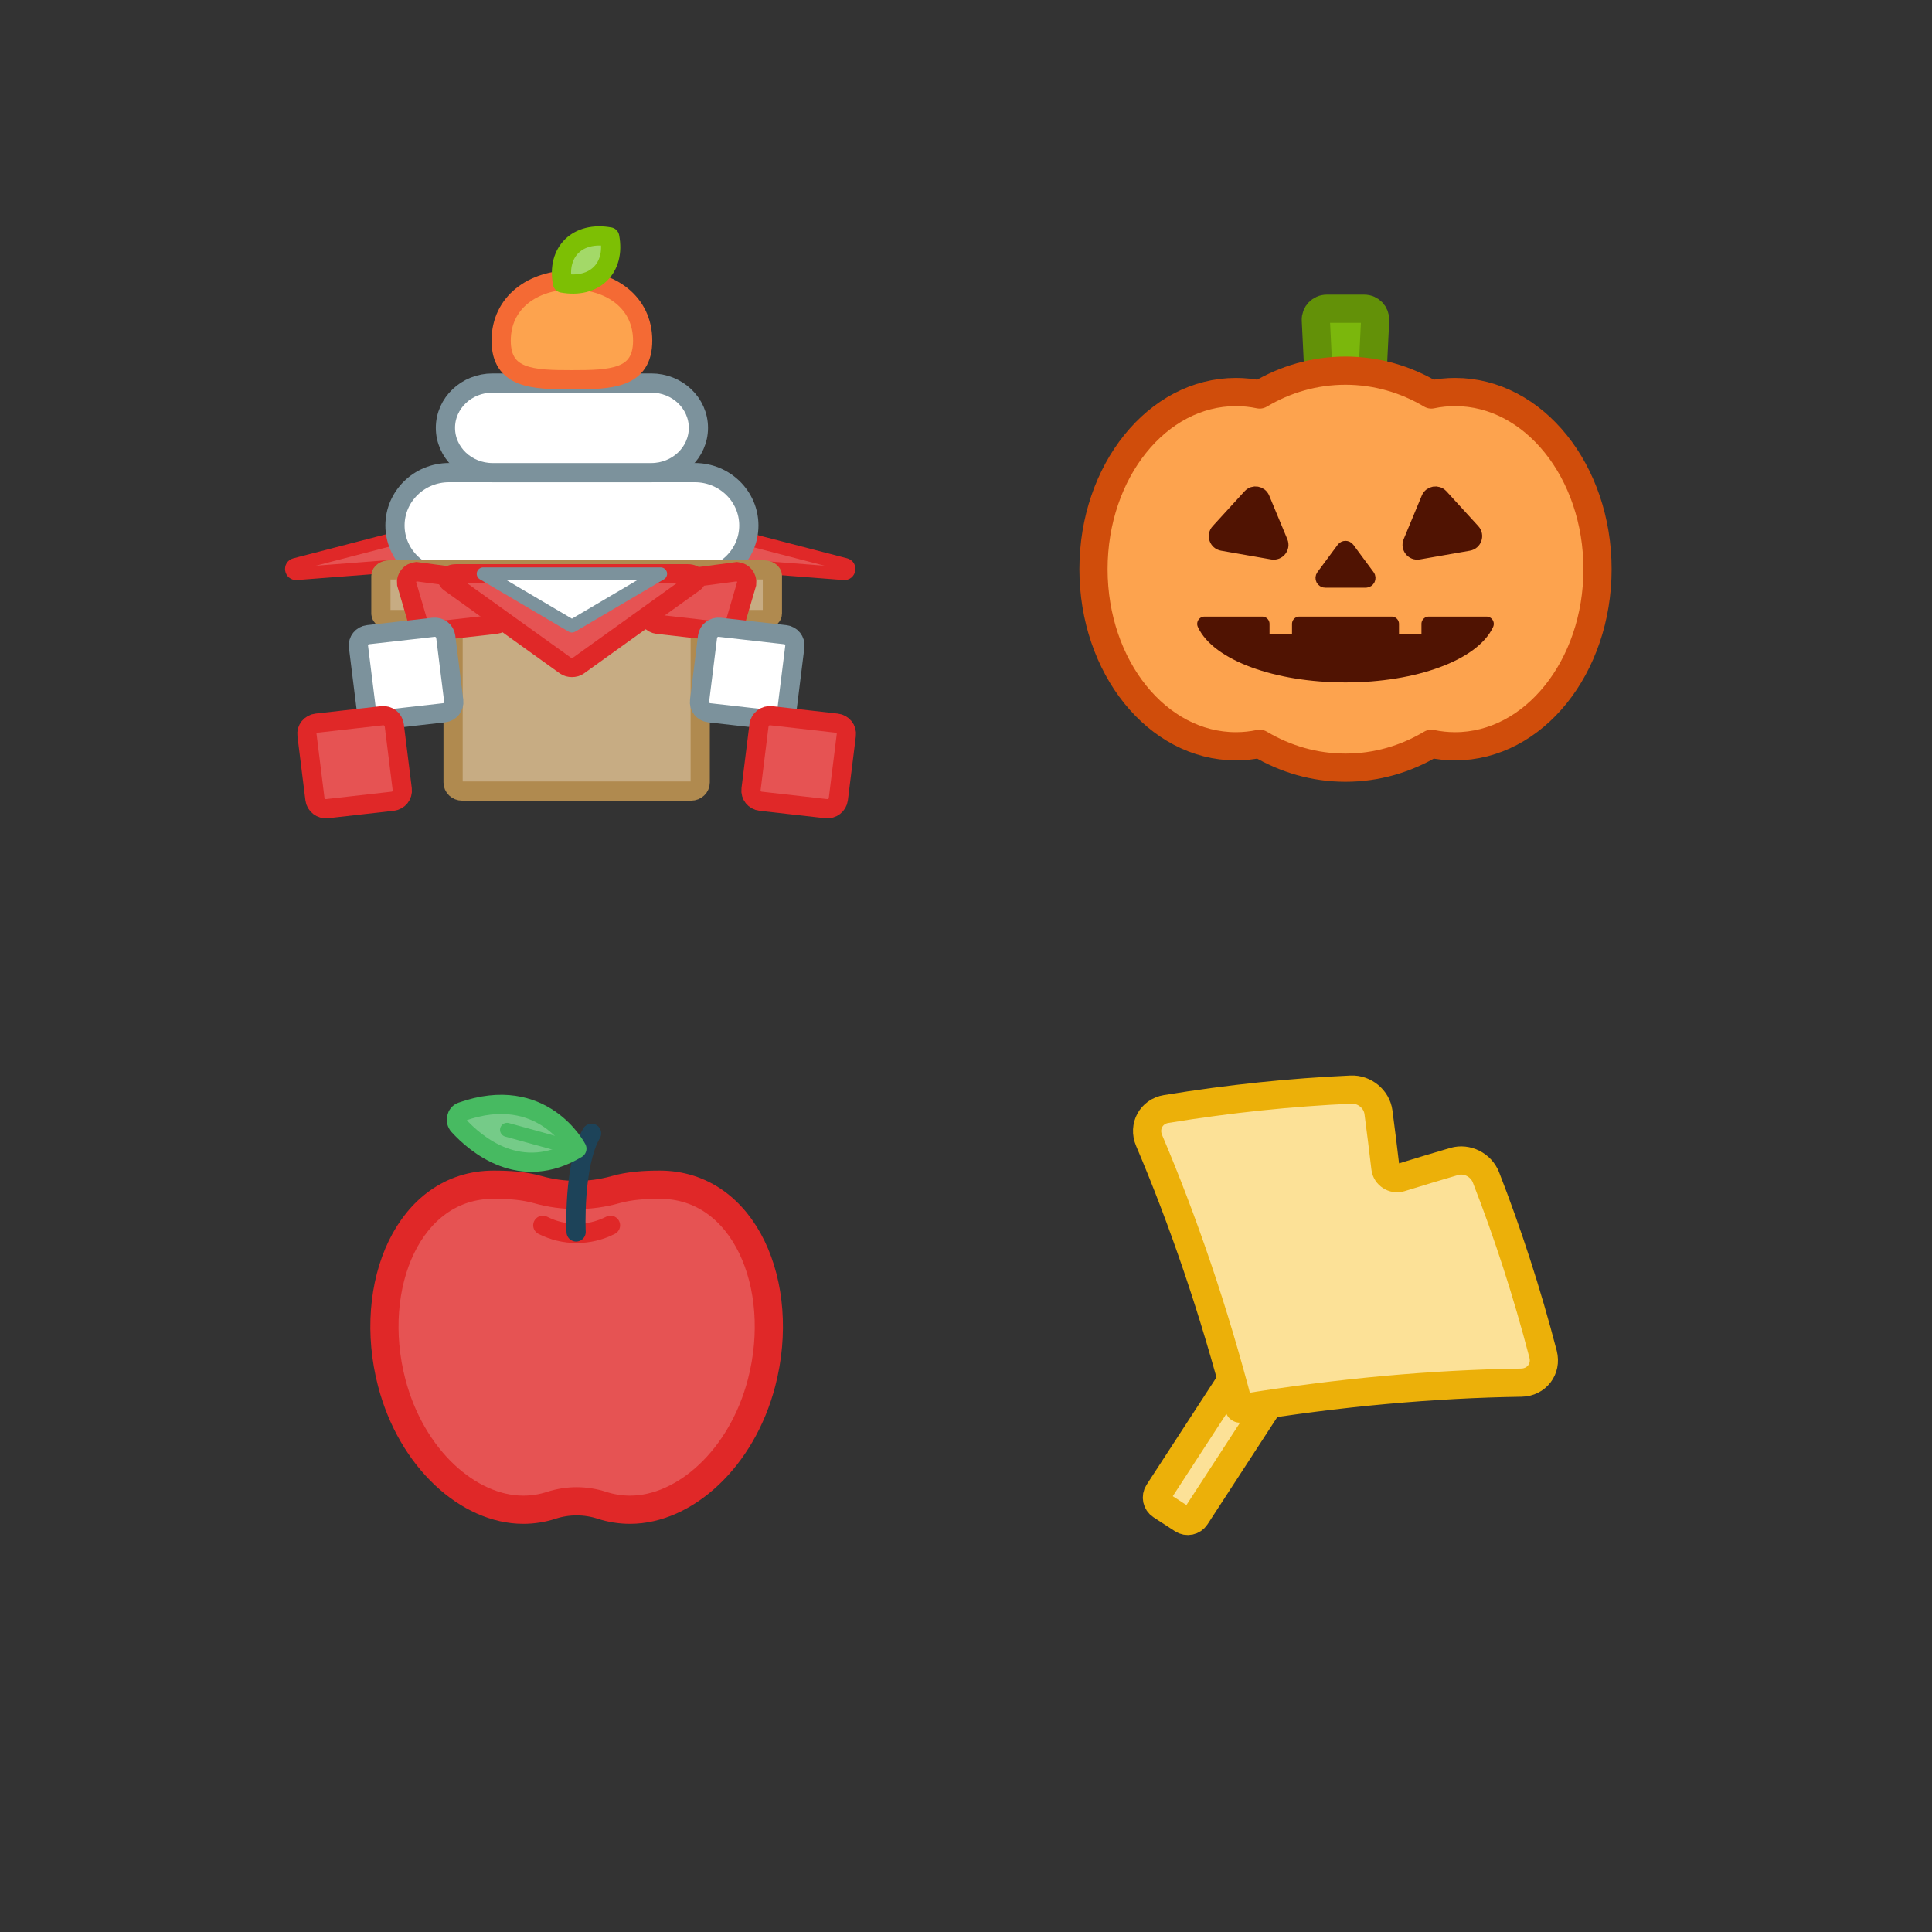 <?xml version="1.0" encoding="utf-8"?>
<svg xmlns="http://www.w3.org/2000/svg" width="150" height="150" viewBox="0 0 150 150" fill="none">
<rect x="0" y="0" width="150" height="150" fill="#333333" stroke="none"/>
<path d="M57.343 41.675L65.641 43.826C66.078 43.938 65.966 44.572 65.517 44.536L55.176 43.737L57.343 41.675Z" fill="#E65353" stroke="#E02828" stroke-width="0.995" stroke-linecap="round" stroke-linejoin="round"/>
<path d="M31.203 41.675L22.905 43.826C22.468 43.938 22.58 44.572 23.029 44.536L33.37 43.737L31.203 41.675Z" fill="#E65353" stroke="#E02828" stroke-width="0.995" stroke-linecap="round" stroke-linejoin="round"/>
<path d="M53.944 36.694H34.862C32.545 36.694 30.666 38.531 30.666 40.797C30.666 43.062 32.545 44.899 34.862 44.899H53.944C56.262 44.899 58.14 43.062 58.14 40.797C58.14 38.531 56.262 36.694 53.944 36.694Z" fill="white" stroke="#7C929C" stroke-width="1.492" stroke-miterlimit="10" stroke-linecap="round"/>
<path d="M53.66 48.102H35.88C35.492 48.102 35.177 48.402 35.177 48.771V60.748C35.177 61.117 35.492 61.416 35.88 61.416H53.66C54.049 61.416 54.364 61.117 54.364 60.748V48.771C54.364 48.402 54.049 48.102 53.66 48.102Z" fill="#C7AC83" stroke="#B08A4F" stroke-width="1.492" stroke-miterlimit="10" stroke-linecap="round"/>
<path d="M59.281 44.243H30.26C29.881 44.243 29.573 44.45 29.573 44.706V47.639C29.573 47.895 29.881 48.103 30.26 48.103H59.281C59.66 48.103 59.968 47.895 59.968 47.639V44.706C59.968 44.45 59.66 44.243 59.281 44.243Z" fill="#C7AC83" stroke="#B08A4F" stroke-width="1.492" stroke-miterlimit="10" stroke-linecap="round"/>
<path d="M50.564 29.74H38.242C36.221 29.74 34.583 31.297 34.583 33.218C34.583 35.14 36.221 36.697 38.242 36.697H50.564C52.585 36.697 54.224 35.14 54.224 33.218C54.224 31.297 52.585 29.74 50.564 29.74Z" fill="white" stroke="#7C929C" stroke-width="1.492" stroke-miterlimit="10" stroke-linecap="round"/>
<path d="M49.896 26.447C49.896 29.414 47.437 29.485 44.403 29.485C41.369 29.485 38.91 29.412 38.91 26.447C38.91 23.483 41.369 21.733 44.403 21.733C47.437 21.733 49.896 23.481 49.896 26.447Z" fill="#FDA34E" stroke="#F46A34" stroke-width="1.492" stroke-miterlimit="10" stroke-linecap="round"/>
<path d="M43.669 21.978C46.154 22.428 47.797 20.825 47.336 18.393C44.85 17.942 43.208 19.546 43.669 21.978Z" fill="#A3D968" stroke="#7DBF04" stroke-width="1.492" stroke-linecap="round" stroke-linejoin="round"/>
<path d="M57.229 44.381L52.578 44.995C52.125 45.055 51.611 45.122 51.326 45.526L50.316 47.544C50.259 48.003 50.592 48.418 51.061 48.471L56.142 49.046C56.611 49.099 57.037 48.77 57.094 48.312L57.974 45.308C58.031 44.849 57.697 44.434 57.229 44.381Z" fill="#E65353" stroke="#E02828" stroke-width="1.492" stroke-miterlimit="10" stroke-linecap="round"/>
<path d="M60.965 49.276L55.883 48.701C55.415 48.648 54.989 48.977 54.932 49.435L54.313 54.412C54.255 54.871 54.589 55.285 55.057 55.339L60.139 55.914C60.607 55.967 61.033 55.638 61.09 55.18L61.71 50.203C61.767 49.744 61.434 49.329 60.965 49.276Z" fill="white" stroke="#7C929C" stroke-width="1.492" stroke-miterlimit="10" stroke-linecap="round"/>
<path d="M64.962 56.145L59.88 55.569C59.412 55.516 58.986 55.845 58.929 56.303L58.31 61.28C58.253 61.739 58.586 62.154 59.054 62.207L64.136 62.782C64.604 62.835 65.03 62.506 65.087 62.048L65.707 57.071C65.764 56.612 65.431 56.198 64.962 56.145Z" fill="#E65353" stroke="#E02828" stroke-width="1.492" stroke-miterlimit="10" stroke-linecap="round"/>
<path d="M32.312 44.381L36.963 44.995C37.415 45.055 37.929 45.122 38.215 45.526L39.224 47.544C39.282 48.003 38.948 48.418 38.48 48.471L33.398 49.046C32.93 49.099 32.504 48.77 32.447 48.312L31.567 45.308C31.51 44.849 31.843 44.434 32.312 44.381Z" fill="#E65353" stroke="#E02828" stroke-width="1.492" stroke-miterlimit="10" stroke-linecap="round"/>
<path d="M28.575 49.276L33.657 48.701C34.125 48.648 34.551 48.977 34.608 49.435L35.228 54.412C35.285 54.871 34.952 55.285 34.483 55.339L29.401 55.914C28.933 55.967 28.507 55.638 28.45 55.18L27.831 50.203C27.773 49.744 28.107 49.329 28.575 49.276Z" fill="white" stroke="#7C929C" stroke-width="1.492" stroke-miterlimit="10" stroke-linecap="round"/>
<path d="M24.578 56.145L29.66 55.569C30.128 55.516 30.554 55.845 30.611 56.303L31.231 61.28C31.288 61.739 30.955 62.154 30.486 62.207L25.404 62.782C24.936 62.835 24.51 62.506 24.453 62.048L23.834 57.071C23.776 56.612 24.11 56.198 24.578 56.145Z" fill="#E65353" stroke="#E02828" stroke-width="1.492" stroke-miterlimit="10" stroke-linecap="round"/>
<path d="M44.895 51.684L53.898 45.222C54.265 44.958 53.965 44.548 53.406 44.548H35.399C34.841 44.548 34.541 44.958 34.908 45.222L43.91 51.684C44.17 51.87 44.635 51.87 44.895 51.684Z" fill="#E65353" stroke="#E02828" stroke-width="1.492" stroke-miterlimit="10" stroke-linecap="round"/>
<path d="M44.404 48.61L51.296 44.548H37.511L44.404 48.61Z" fill="white" stroke="#7C929C" stroke-width="0.995" stroke-linecap="round" stroke-linejoin="round"/>
<path d="M105.525 33.705H103.402C102.949 33.705 102.577 33.351 102.555 32.9L102.161 24.859C102.137 24.376 102.523 23.971 103.008 23.971H105.919C106.404 23.971 106.79 24.376 106.766 24.859L106.372 32.9C106.35 33.351 105.978 33.705 105.525 33.705Z" fill="#7BB70C" stroke="#639108" stroke-width="2.189" stroke-linecap="round" stroke-linejoin="round"/>
<path d="M112.972 30.437C112.343 30.437 111.726 30.503 111.126 30.629C109.145 29.449 106.875 28.777 104.464 28.777C102.053 28.777 99.784 29.447 97.802 30.629C97.203 30.503 96.585 30.437 95.957 30.437C89.849 30.437 84.899 36.593 84.899 44.189C84.899 51.785 89.849 57.941 95.957 57.941C96.585 57.941 97.203 57.875 97.802 57.749C99.784 58.929 102.053 59.602 104.464 59.602C106.875 59.602 109.145 58.931 111.126 57.749C111.726 57.875 112.343 57.941 112.972 57.941C119.078 57.941 124.03 51.783 124.03 44.189C124.03 36.595 119.08 30.437 112.972 30.437Z" fill="#FDA34E" stroke="#D04D0B" stroke-width="2.189" stroke-linecap="round" stroke-linejoin="round"/>
<path d="M106.19 44.759L104.616 42.633C104.541 42.532 104.388 42.532 104.314 42.633L102.739 44.759C102.647 44.883 102.736 45.059 102.89 45.059H106.039C106.193 45.059 106.282 44.883 106.19 44.759Z" fill="#501302" stroke="#501302" stroke-width="1.135" stroke-linecap="round" stroke-linejoin="round"/>
<path d="M97.048 38.522L94.571 41.232C94.261 41.57 94.448 42.116 94.9 42.195L98.786 42.874C99.238 42.954 99.6 42.503 99.424 42.08L98.015 38.69C97.853 38.298 97.337 38.207 97.049 38.522H97.048Z" fill="#501302" stroke="#501302" stroke-width="1.135" stroke-linecap="round" stroke-linejoin="round"/>
<path d="M111.88 38.522L114.357 41.232C114.666 41.57 114.48 42.116 114.027 42.195L110.141 42.874C109.69 42.954 109.328 42.503 109.504 42.08L110.912 38.69C111.075 38.298 111.591 38.207 111.878 38.522H111.88Z" fill="#501302" stroke="#501302" stroke-width="1.135" stroke-linecap="round" stroke-linejoin="round"/>
<path d="M110.929 48.438V49.805H108.05V48.438H100.878V49.805H97.999V48.438H93.517C94.56 50.709 99.065 52.416 104.463 52.416C109.862 52.416 114.365 50.709 115.41 48.438H110.928H110.929Z" fill="#501302" stroke="#501302" stroke-width="1.135" stroke-linecap="round" stroke-linejoin="round"/>
<path d="M51.224 91.979C50.036 91.979 48.879 92.054 47.791 92.361C45.822 92.918 43.721 92.918 41.751 92.361C40.663 92.052 39.508 91.979 38.318 91.979C31.745 91.979 28.449 99.794 30.409 107.34C31.948 113.267 36.399 117.215 40.622 117.215C41.382 117.215 42.115 117.096 42.806 116.87C44.08 116.456 45.461 116.456 46.734 116.87C47.426 117.094 48.158 117.215 48.918 117.215C53.142 117.215 57.593 113.269 59.132 107.34C61.092 99.796 57.796 91.979 51.224 91.979Z" fill="#E65353" stroke="#E02828" stroke-width="2.189" stroke-linecap="round" stroke-linejoin="round"/>
<path d="M42.144 95.132C43.794 95.974 45.747 95.974 47.399 95.132" stroke="#E02828" stroke-width="1.492" stroke-miterlimit="10" stroke-linecap="round"/>
<path d="M44.729 95.65C44.729 95.65 44.49 90.461 45.93 87.989" stroke="#1D4359" stroke-width="1.492" stroke-miterlimit="10" stroke-linecap="round"/>
<path d="M44.788 89.181C44.788 89.181 42.16 84.061 35.831 86.32C35.424 86.466 35.3 87.049 35.605 87.384C36.95 88.855 40.42 91.814 44.788 89.181Z" fill="#75CB88" stroke="#47BA61" stroke-width="1.492" stroke-linecap="round" stroke-linejoin="round"/>
<path d="M39.366 87.719L44.418 89.112" stroke="#47BA61" stroke-width="1.087" stroke-linecap="round" stroke-linejoin="round"/>
<path d="M106.357 95.623L104.692 94.539C104.353 94.319 103.899 94.415 103.678 94.754L89.94 115.869C89.719 116.208 89.815 116.662 90.154 116.883L91.82 117.966C92.159 118.187 92.613 118.091 92.834 117.752L106.572 96.637C106.793 96.298 106.697 95.844 106.357 95.623Z" fill="#FCE197" stroke="#ECB009" stroke-width="2.189" stroke-linecap="round" stroke-linejoin="round"/>
<path d="M119.805 105.145C118.551 100.329 117.058 95.739 115.369 91.409C114.989 90.436 113.889 89.888 112.906 90.176C111.523 90.58 110.128 91.002 108.721 91.437C108.2 91.598 107.624 91.224 107.563 90.683C107.392 89.22 107.21 87.775 107.022 86.347C106.885 85.333 105.939 84.548 104.894 84.596C100.25 84.805 95.451 85.298 90.538 86.103C89.384 86.292 88.751 87.45 89.213 88.539C91.864 94.776 94.252 101.74 96.225 109.338C96.235 109.338 96.242 109.338 96.252 109.334C96.252 109.345 96.255 109.352 96.259 109.362C104.004 108.091 111.338 107.45 118.116 107.348C119.298 107.331 120.1 106.282 119.805 105.149L119.805 105.145Z" fill="#FCE197" stroke="#ECB009" stroke-width="2.189" stroke-linecap="round" stroke-linejoin="round"/>
</svg>